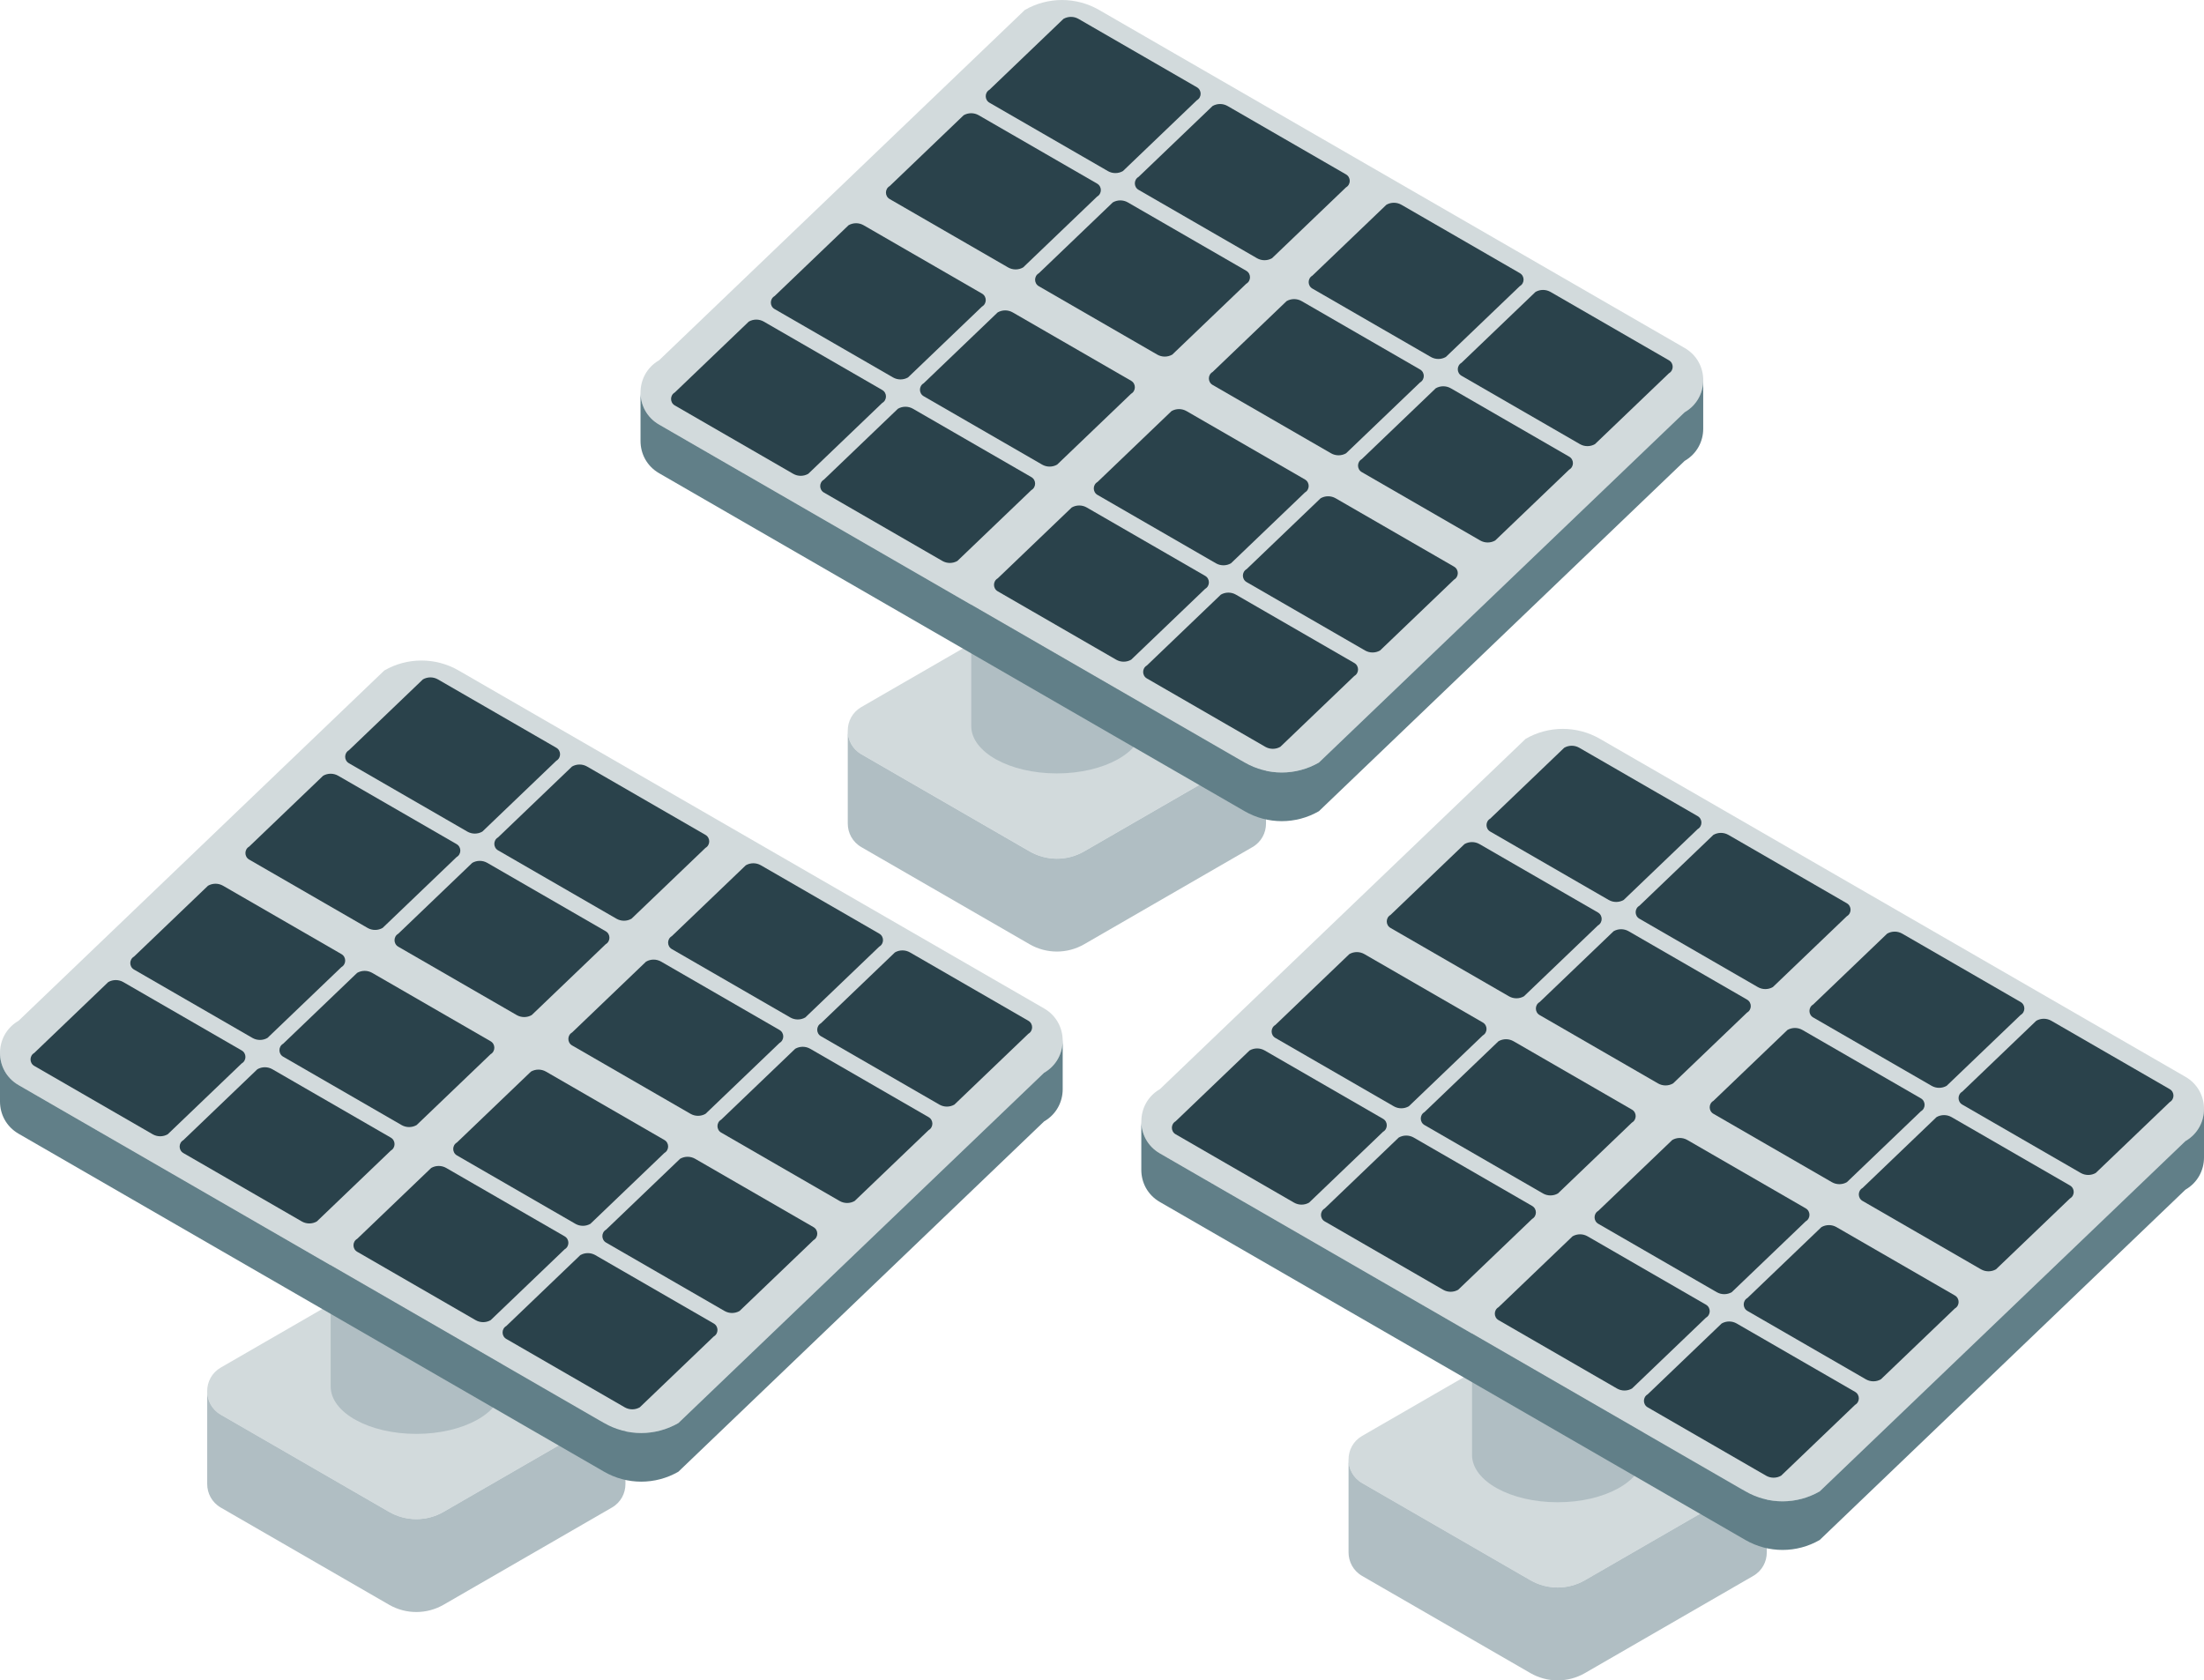 <?xml version="1.0" encoding="UTF-8"?><svg id="_レイヤー_2" xmlns="http://www.w3.org/2000/svg" viewBox="0 0 559.91 426.98"><defs><style>.cls-1{fill:#617f88;}.cls-2{fill:#d2dadc;}.cls-3{fill:#b0bec3;}.cls-4{fill:#2a424b;}</style></defs><g id="_素材"><path class="cls-2" d="M275.42,216.32l42.74-24.68c4.62-2.66,4.62-9.33,0-11.99l-42.74-24.68c-4.28-2.47-9.56-2.47-13.85,0l-42.74,24.68c-4.62,2.66-4.62,9.33,0,11.99l42.74,24.68c4.28,2.47,9.56,2.47,13.85,0Z"/><path class="cls-3" d="M321.62,185.63c0,2.34-1.15,4.68-3.46,6.02l-42.74,24.68c-4.28,2.47-9.56,2.47-13.85,0l-42.74-24.68c-2.32-1.34-3.47-3.68-3.46-6.02v23.63c0,2.33,1.16,4.66,3.46,5.99l42.74,24.68c4.28,2.47,9.56,2.47,13.85,0l42.74-24.68c2.31-1.33,3.46-3.66,3.46-5.99v-23.63Z"/><ellipse class="cls-2" cx="268.49" cy="111.08" rx="21.75" ry="12.04"/><path class="cls-3" d="M246.74,184.48v-73.39c0,6.65,9.74,12.04,21.75,12.04s21.75-5.39,21.75-12.04v73.39c0,6.65-9.74,12.04-21.75,12.04s-21.75-5.39-21.75-12.04Z"/><path class="cls-2" d="M335.07,193.77l92.91-89.01c6.29-3.63,6.29-12.71,0-16.34L279.22,2.53c-5.84-3.37-13.03-3.37-18.87,0l-92.91,89.01c-6.29,3.63-6.29,12.71,0,16.34l148.75,85.88c5.84,3.37,13.03,3.37,18.87,0Z"/><path class="cls-1" d="M432.69,96.55c.01,3.19-1.56,6.38-4.72,8.2l-92.91,89.01c-5.84,3.37-13.03,3.37-18.87,0l-148.75-85.88c-3.16-1.82-4.73-5.02-4.72-8.2v12.39c0,3.18,1.57,6.35,4.72,8.17h0s148.75,85.88,148.75,85.88c5.84,3.37,13.03,3.37,18.87,0l92.91-89.01h0c3.14-1.81,4.72-4.99,4.72-8.16v-12.39Z"/><path class="cls-4" d="M285.27,43.47l18.79-18c1.27-.73,1.27-2.57,0-3.3l-30.08-17.37c-1.18-.68-2.64-.68-3.82,0l-18.79,18c-1.27.73-1.27,2.57,0,3.3l30.08,17.37c1.18.68,2.64.68,3.82,0Z"/><path class="cls-4" d="M259.92,67.95l18.79-18c1.27-.73,1.27-2.57,0-3.3l-30.08-17.37c-1.18-.68-2.64-.68-3.82,0l-18.79,18c-1.27.73-1.27,2.57,0,3.3l30.08,17.37c1.18.68,2.64.68,3.82,0Z"/><path class="cls-4" d="M230.68,95.9l18.79-18c1.27-.73,1.27-2.57,0-3.3l-30.08-17.37c-1.18-.68-2.64-.68-3.82,0l-18.79,18c-1.27.73-1.27,2.57,0,3.3l30.08,17.37c1.18.68,2.64.68,3.82,0Z"/><path class="cls-4" d="M205.33,120.39l18.79-18c1.27-.73,1.27-2.57,0-3.3l-30.08-17.37c-1.18-.68-2.64-.68-3.82,0l-18.79,18c-1.27.73-1.27,2.57,0,3.3l30.08,17.37c1.18.68,2.64.68,3.82,0Z"/><path class="cls-4" d="M323.15,65.61l18.79-18c1.27-.73,1.27-2.57,0-3.3l-30.08-17.37c-1.18-.68-2.64-.68-3.82,0l-18.79,18c-1.27.73-1.27,2.57,0,3.3l30.08,17.37c1.18.68,2.64.68,3.82,0Z"/><path class="cls-4" d="M297.81,90.1l18.79-18c1.27-.73,1.27-2.57,0-3.3l-30.08-17.37c-1.18-.68-2.64-.68-3.82,0l-18.79,18c-1.27.73-1.27,2.57,0,3.3l30.08,17.37c1.18.68,2.64.68,3.82,0Z"/><path class="cls-4" d="M268.56,118.05l18.79-18c1.27-.73,1.27-2.57,0-3.3l-30.08-17.37c-1.18-.68-2.64-.68-3.82,0l-18.79,18c-1.27.73-1.27,2.57,0,3.3l30.08,17.37c1.18.68,2.64.68,3.82,0Z"/><path class="cls-4" d="M243.22,142.53l18.79-18c1.27-.73,1.27-2.57,0-3.3l-30.08-17.37c-1.18-.68-2.64-.68-3.82,0l-18.79,18c-1.27.73-1.27,2.57,0,3.3l30.08,17.37c1.18.68,2.64.68,3.82,0Z"/><path class="cls-4" d="M367.31,90.7l18.79-18c1.27-.73,1.27-2.57,0-3.3l-30.08-17.37c-1.18-.68-2.64-.68-3.82,0l-18.79,18c-1.27.73-1.27,2.57,0,3.3l30.08,17.37c1.18.68,2.64.68,3.82,0Z"/><path class="cls-4" d="M341.96,115.18l18.79-18c1.27-.73,1.27-2.57,0-3.3l-30.08-17.37c-1.18-.68-2.64-.68-3.82,0l-18.79,18c-1.27.73-1.27,2.57,0,3.3l30.08,17.37c1.18.68,2.64.68,3.82,0Z"/><path class="cls-4" d="M312.72,143.13l18.79-18c1.27-.73,1.27-2.57,0-3.3l-30.08-17.37c-1.18-.68-2.64-.68-3.82,0l-18.79,18c-1.27.73-1.27,2.57,0,3.3l30.08,17.37c1.18.68,2.64.68,3.82,0Z"/><path class="cls-4" d="M287.37,167.62l18.79-18c1.27-.73,1.27-2.57,0-3.3l-30.08-17.37c-1.18-.68-2.64-.68-3.82,0l-18.79,18c-1.27.73-1.27,2.57,0,3.3l30.08,17.37c1.18.68,2.64.68,3.82,0Z"/><path class="cls-4" d="M405.19,112.85l18.79-18c1.27-.73,1.27-2.57,0-3.3l-30.08-17.37c-1.18-.68-2.64-.68-3.82,0l-18.79,18c-1.27.73-1.27,2.57,0,3.3l30.08,17.37c1.18.68,2.64.68,3.82,0Z"/><path class="cls-4" d="M379.85,137.33l18.79-18c1.27-.73,1.27-2.57,0-3.3l-30.08-17.37c-1.18-.68-2.64-.68-3.82,0l-18.79,18c-1.27.73-1.27,2.57,0,3.3l30.08,17.37c1.18.68,2.64.68,3.82,0Z"/><path class="cls-4" d="M350.6,165.28l18.79-18c1.27-.73,1.27-2.57,0-3.3l-30.08-17.37c-1.18-.68-2.64-.68-3.82,0l-18.79,18c-1.27.73-1.27,2.57,0,3.3l30.08,17.37c1.18.68,2.64.68,3.82,0Z"/><path class="cls-4" d="M325.26,189.76l18.79-18c1.27-.73,1.27-2.57,0-3.3l-30.08-17.37c-1.18-.68-2.64-.68-3.82,0l-18.79,18c-1.27.73-1.27,2.57,0,3.3l30.08,17.37c1.18.68,2.64.68,3.82,0Z"/><path class="cls-2" d="M402.64,401.52l42.74-24.68c4.62-2.67,4.62-9.33,0-11.99l-42.74-24.68c-4.28-2.47-9.56-2.47-13.85,0l-42.74,24.68c-4.62,2.66-4.62,9.33,0,11.99l42.74,24.68c4.28,2.47,9.56,2.47,13.85,0Z"/><path class="cls-3" d="M448.84,370.82c0,2.34-1.15,4.68-3.46,6.02l-42.74,24.68c-4.28,2.47-9.56,2.47-13.85,0l-42.74-24.68c-2.32-1.34-3.47-3.68-3.46-6.02v23.63c0,2.33,1.16,4.66,3.46,5.99l42.74,24.68c4.28,2.47,9.56,2.47,13.85,0l42.74-24.68c2.31-1.33,3.46-3.66,3.46-5.99v-23.63Z"/><ellipse class="cls-2" cx="395.72" cy="296.28" rx="21.75" ry="12.04"/><path class="cls-3" d="M373.96,369.67v-73.39c0,6.65,9.74,12.04,21.75,12.04s21.75-5.39,21.75-12.04v73.39c0,6.65-9.74,12.04-21.75,12.04s-21.75-5.39-21.75-12.04Z"/><path class="cls-2" d="M462.29,378.96l92.91-89.01c6.29-3.63,6.29-12.71,0-16.34l-148.75-85.88c-5.84-3.37-13.03-3.37-18.87,0l-92.91,89.01c-6.29,3.63-6.29,12.71,0,16.34l148.75,85.88c5.84,3.37,13.03,3.37,18.87,0Z"/><path class="cls-1" d="M559.91,281.74c.01,3.19-1.56,6.38-4.72,8.2l-92.91,89.01c-5.84,3.37-13.03,3.37-18.87,0l-148.75-85.88c-3.16-1.82-4.73-5.02-4.72-8.2v12.39c0,3.18,1.57,6.35,4.72,8.16h0l148.75,85.88c5.84,3.37,13.03,3.37,18.87,0l92.91-89.01h0c3.14-1.81,4.72-4.99,4.72-8.17v-12.39Z"/><path class="cls-4" d="M412.49,228.67l18.79-18c1.27-.73,1.27-2.57,0-3.3l-30.08-17.37c-1.18-.68-2.64-.68-3.82,0l-18.79,18c-1.27.73-1.27,2.57,0,3.3l30.08,17.37c1.18.68,2.64.68,3.82,0Z"/><path class="cls-4" d="M387.15,253.15l18.79-18c1.27-.73,1.27-2.57,0-3.3l-30.08-17.37c-1.18-.68-2.64-.68-3.82,0l-18.79,18c-1.27.73-1.27,2.57,0,3.3l30.08,17.37c1.18.68,2.64.68,3.82,0Z"/><path class="cls-4" d="M357.9,281.1l18.79-18c1.27-.73,1.27-2.57,0-3.3l-30.08-17.37c-1.18-.68-2.64-.68-3.82,0l-18.79,18c-1.27.73-1.27,2.57,0,3.3l30.08,17.37c1.18.68,2.64.68,3.82,0Z"/><path class="cls-4" d="M332.56,305.58l18.79-18c1.27-.73,1.27-2.57,0-3.3l-30.08-17.37c-1.18-.68-2.64-.68-3.82,0l-18.79,18c-1.27.73-1.27,2.57,0,3.3l30.08,17.37c1.18.68,2.64.68,3.82,0Z"/><path class="cls-4" d="M450.38,250.81l18.79-18c1.27-.73,1.27-2.57,0-3.3l-30.08-17.37c-1.18-.68-2.64-.68-3.82,0l-18.79,18c-1.27.73-1.27,2.57,0,3.3l30.08,17.37c1.18.68,2.64.68,3.82,0Z"/><path class="cls-4" d="M425.03,275.29l18.79-18c1.27-.73,1.27-2.57,0-3.3l-30.08-17.37c-1.18-.68-2.64-.68-3.82,0l-18.79,18c-1.27.73-1.27,2.57,0,3.3l30.08,17.37c1.18.68,2.64.68,3.82,0Z"/><path class="cls-4" d="M395.79,303.24l18.79-18c1.27-.73,1.27-2.57,0-3.3l-30.08-17.37c-1.18-.68-2.64-.68-3.82,0l-18.79,18c-1.27.73-1.27,2.57,0,3.3l30.08,17.37c1.18.68,2.64.68,3.82,0Z"/><path class="cls-4" d="M370.44,327.72l18.79-18c1.27-.73,1.27-2.57,0-3.3l-30.08-17.37c-1.18-.68-2.64-.68-3.82,0l-18.79,18c-1.27.73-1.27,2.57,0,3.3l30.08,17.37c1.18.68,2.64.68,3.82,0Z"/><path class="cls-4" d="M494.53,275.9l18.79-18c1.27-.73,1.27-2.57,0-3.3l-30.08-17.37c-1.18-.68-2.64-.68-3.82,0l-18.79,18c-1.27.73-1.27,2.57,0,3.3l30.08,17.37c1.18.68,2.64.68,3.82,0Z"/><path class="cls-4" d="M469.19,300.38l18.79-18c1.27-.73,1.27-2.57,0-3.3l-30.08-17.37c-1.18-.68-2.64-.68-3.82,0l-18.79,18c-1.27.73-1.27,2.57,0,3.3l30.08,17.37c1.18.68,2.64.68,3.82,0Z"/><path class="cls-4" d="M439.94,328.33l18.79-18c1.27-.73,1.27-2.57,0-3.3l-30.08-17.37c-1.18-.68-2.64-.68-3.82,0l-18.79,18c-1.27.73-1.27,2.57,0,3.3l30.08,17.37c1.18.68,2.64.68,3.82,0Z"/><path class="cls-4" d="M414.6,352.81l18.79-18c1.27-.73,1.27-2.57,0-3.3l-30.08-17.37c-1.18-.68-2.64-.68-3.82,0l-18.79,18c-1.27.73-1.27,2.57,0,3.3l30.08,17.37c1.18.68,2.64.68,3.82,0Z"/><path class="cls-4" d="M532.41,298.04l18.79-18c1.27-.73,1.27-2.57,0-3.3l-30.08-17.37c-1.18-.68-2.64-.68-3.82,0l-18.79,18c-1.27.73-1.27,2.57,0,3.3l30.08,17.37c1.18.68,2.64.68,3.82,0Z"/><path class="cls-4" d="M507.07,322.52l18.79-18c1.27-.73,1.27-2.57,0-3.3l-30.08-17.37c-1.18-.68-2.64-.68-3.82,0l-18.79,18c-1.27.73-1.27,2.57,0,3.3l30.08,17.37c1.18.68,2.64.68,3.82,0Z"/><path class="cls-4" d="M477.83,350.47l18.79-18c1.27-.73,1.27-2.57,0-3.3l-30.08-17.37c-1.18-.68-2.64-.68-3.82,0l-18.79,18c-1.27.73-1.27,2.57,0,3.3l30.08,17.37c1.18.68,2.64.68,3.82,0Z"/><path class="cls-4" d="M452.48,374.96l18.79-18c1.27-.73,1.27-2.57,0-3.3l-30.08-17.37c-1.18-.68-2.64-.68-3.82,0l-18.79,18c-1.27.73-1.27,2.57,0,3.3l30.08,17.37c1.18.68,2.64.68,3.82,0Z"/><path class="cls-2" d="M112.69,384.15l42.74-24.68c4.62-2.66,4.62-9.33,0-11.99l-42.74-24.68c-4.28-2.47-9.56-2.47-13.85,0l-42.74,24.68c-4.62,2.66-4.62,9.33,0,11.99l42.74,24.68c4.28,2.47,9.56,2.47,13.85,0Z"/><path class="cls-3" d="M158.89,353.45c0,2.34-1.15,4.68-3.46,6.02l-42.74,24.68c-4.28,2.47-9.56,2.47-13.85,0l-42.74-24.68c-2.32-1.34-3.47-3.68-3.46-6.02v23.63c0,2.33,1.16,4.66,3.46,5.99l42.74,24.68c4.28,2.47,9.56,2.47,13.85,0l42.74-24.68c2.31-1.33,3.46-3.66,3.46-5.99v-23.63Z"/><ellipse class="cls-2" cx="105.77" cy="278.91" rx="21.75" ry="12.04"/><path class="cls-3" d="M84.01,352.3v-73.39c0,6.65,9.74,12.04,21.75,12.04s21.75-5.39,21.75-12.04v73.39c0,6.65-9.74,12.04-21.75,12.04s-21.75-5.39-21.75-12.04Z"/><path class="cls-2" d="M172.34,361.59l92.91-89.01c6.29-3.63,6.29-12.71,0-16.34l-148.75-85.88c-5.84-3.37-13.03-3.37-18.87,0L4.72,259.37c-6.29,3.63-6.29,12.71,0,16.34l148.75,85.88c5.84,3.37,13.03,3.37,18.87,0Z"/><path class="cls-1" d="M269.96,264.38c.01,3.19-1.56,6.38-4.72,8.2l-92.91,89.01c-5.84,3.37-13.03,3.37-18.87,0L4.72,275.71C1.56,273.89-.01,270.7,0,267.51v12.39c0,3.18,1.57,6.35,4.72,8.17h0s148.75,85.88,148.75,85.88c5.84,3.37,13.03,3.37,18.87,0l92.91-89.01h0c3.14-1.81,4.72-4.99,4.72-8.17v-12.39Z"/><path class="cls-4" d="M122.54,211.3l18.79-18c1.27-.73,1.27-2.57,0-3.3l-30.08-17.37c-1.18-.68-2.64-.68-3.82,0l-18.79,18c-1.27.73-1.27,2.57,0,3.3l30.08,17.37c1.18.68,2.64.68,3.82,0Z"/><path class="cls-4" d="M97.2,235.78l18.79-18c1.27-.73,1.27-2.57,0-3.3l-30.08-17.37c-1.18-.68-2.64-.68-3.82,0l-18.79,18c-1.27.73-1.27,2.57,0,3.3l30.08,17.37c1.18.68,2.64.68,3.82,0Z"/><path class="cls-4" d="M67.95,263.73l18.79-18c1.27-.73,1.27-2.57,0-3.3l-30.08-17.37c-1.18-.68-2.64-.68-3.82,0l-18.79,18c-1.27.73-1.27,2.57,0,3.3l30.08,17.37c1.18.68,2.64.68,3.82,0Z"/><path class="cls-4" d="M42.61,288.21l18.79-18c1.27-.73,1.27-2.57,0-3.3l-30.08-17.37c-1.18-.68-2.64-.68-3.82,0l-18.79,18c-1.27.73-1.27,2.57,0,3.3l30.08,17.37c1.18.68,2.64.68,3.82,0Z"/><path class="cls-4" d="M160.43,233.44l18.79-18c1.27-.73,1.27-2.57,0-3.3l-30.08-17.37c-1.18-.68-2.64-.68-3.82,0l-18.79,18c-1.27.73-1.27,2.57,0,3.3l30.08,17.37c1.18.68,2.64.68,3.82,0Z"/><path class="cls-4" d="M135.08,257.92l18.79-18c1.27-.73,1.27-2.57,0-3.3l-30.08-17.37c-1.18-.68-2.64-.68-3.82,0l-18.79,18c-1.27.73-1.27,2.57,0,3.3l30.08,17.37c1.18.68,2.64.68,3.82,0Z"/><path class="cls-4" d="M105.84,285.87l18.79-18c1.27-.73,1.27-2.57,0-3.3l-30.08-17.37c-1.18-.68-2.64-.68-3.82,0l-18.79,18c-1.27.73-1.27,2.57,0,3.3l30.08,17.37c1.18.68,2.64.68,3.82,0Z"/><path class="cls-4" d="M80.49,310.36l18.79-18c1.27-.73,1.27-2.57,0-3.3l-30.08-17.37c-1.18-.68-2.64-.68-3.82,0l-18.79,18c-1.27.73-1.27,2.57,0,3.3l30.08,17.37c1.18.68,2.64.68,3.82,0Z"/><path class="cls-4" d="M204.58,258.53l18.79-18c1.27-.73,1.27-2.57,0-3.3l-30.08-17.37c-1.18-.68-2.64-.68-3.82,0l-18.79,18c-1.27.73-1.27,2.57,0,3.3l30.08,17.37c1.18.68,2.64.68,3.82,0Z"/><path class="cls-4" d="M179.24,283.01l18.79-18c1.27-.73,1.27-2.57,0-3.3l-30.08-17.37c-1.18-.68-2.64-.68-3.82,0l-18.79,18c-1.27.73-1.27,2.57,0,3.3l30.08,17.37c1.18.68,2.64.68,3.82,0Z"/><path class="cls-4" d="M149.99,310.96l18.79-18c1.27-.73,1.27-2.57,0-3.3l-30.08-17.37c-1.18-.68-2.64-.68-3.82,0l-18.79,18c-1.27.73-1.27,2.57,0,3.3l30.08,17.37c1.18.68,2.64.68,3.82,0Z"/><path class="cls-4" d="M124.65,335.44l18.79-18c1.27-.73,1.27-2.57,0-3.3l-30.08-17.37c-1.18-.68-2.64-.68-3.82,0l-18.79,18c-1.27.73-1.27,2.57,0,3.3l30.08,17.37c1.18.68,2.64.68,3.82,0Z"/><path class="cls-4" d="M242.46,280.67l18.79-18c1.27-.73,1.27-2.57,0-3.3l-30.08-17.37c-1.18-.68-2.64-.68-3.82,0l-18.79,18c-1.27.73-1.27,2.57,0,3.3l30.08,17.37c1.18.68,2.64.68,3.82,0Z"/><path class="cls-4" d="M217.12,305.16l18.79-18c1.27-.73,1.27-2.57,0-3.3l-30.08-17.37c-1.18-.68-2.64-.68-3.82,0l-18.79,18c-1.27.73-1.27,2.57,0,3.3l30.08,17.37c1.18.68,2.64.68,3.82,0Z"/><path class="cls-4" d="M187.88,333.11l18.79-18c1.27-.73,1.27-2.57,0-3.3l-30.08-17.37c-1.18-.68-2.64-.68-3.82,0l-18.79,18c-1.27.73-1.27,2.57,0,3.3l30.08,17.37c1.18.68,2.64.68,3.82,0Z"/><path class="cls-4" d="M162.53,357.59l18.79-18c1.27-.73,1.27-2.57,0-3.3l-30.08-17.37c-1.18-.68-2.64-.68-3.82,0l-18.79,18c-1.27.73-1.27,2.57,0,3.3l30.08,17.37c1.18.68,2.64.68,3.82,0Z"/></g></svg>